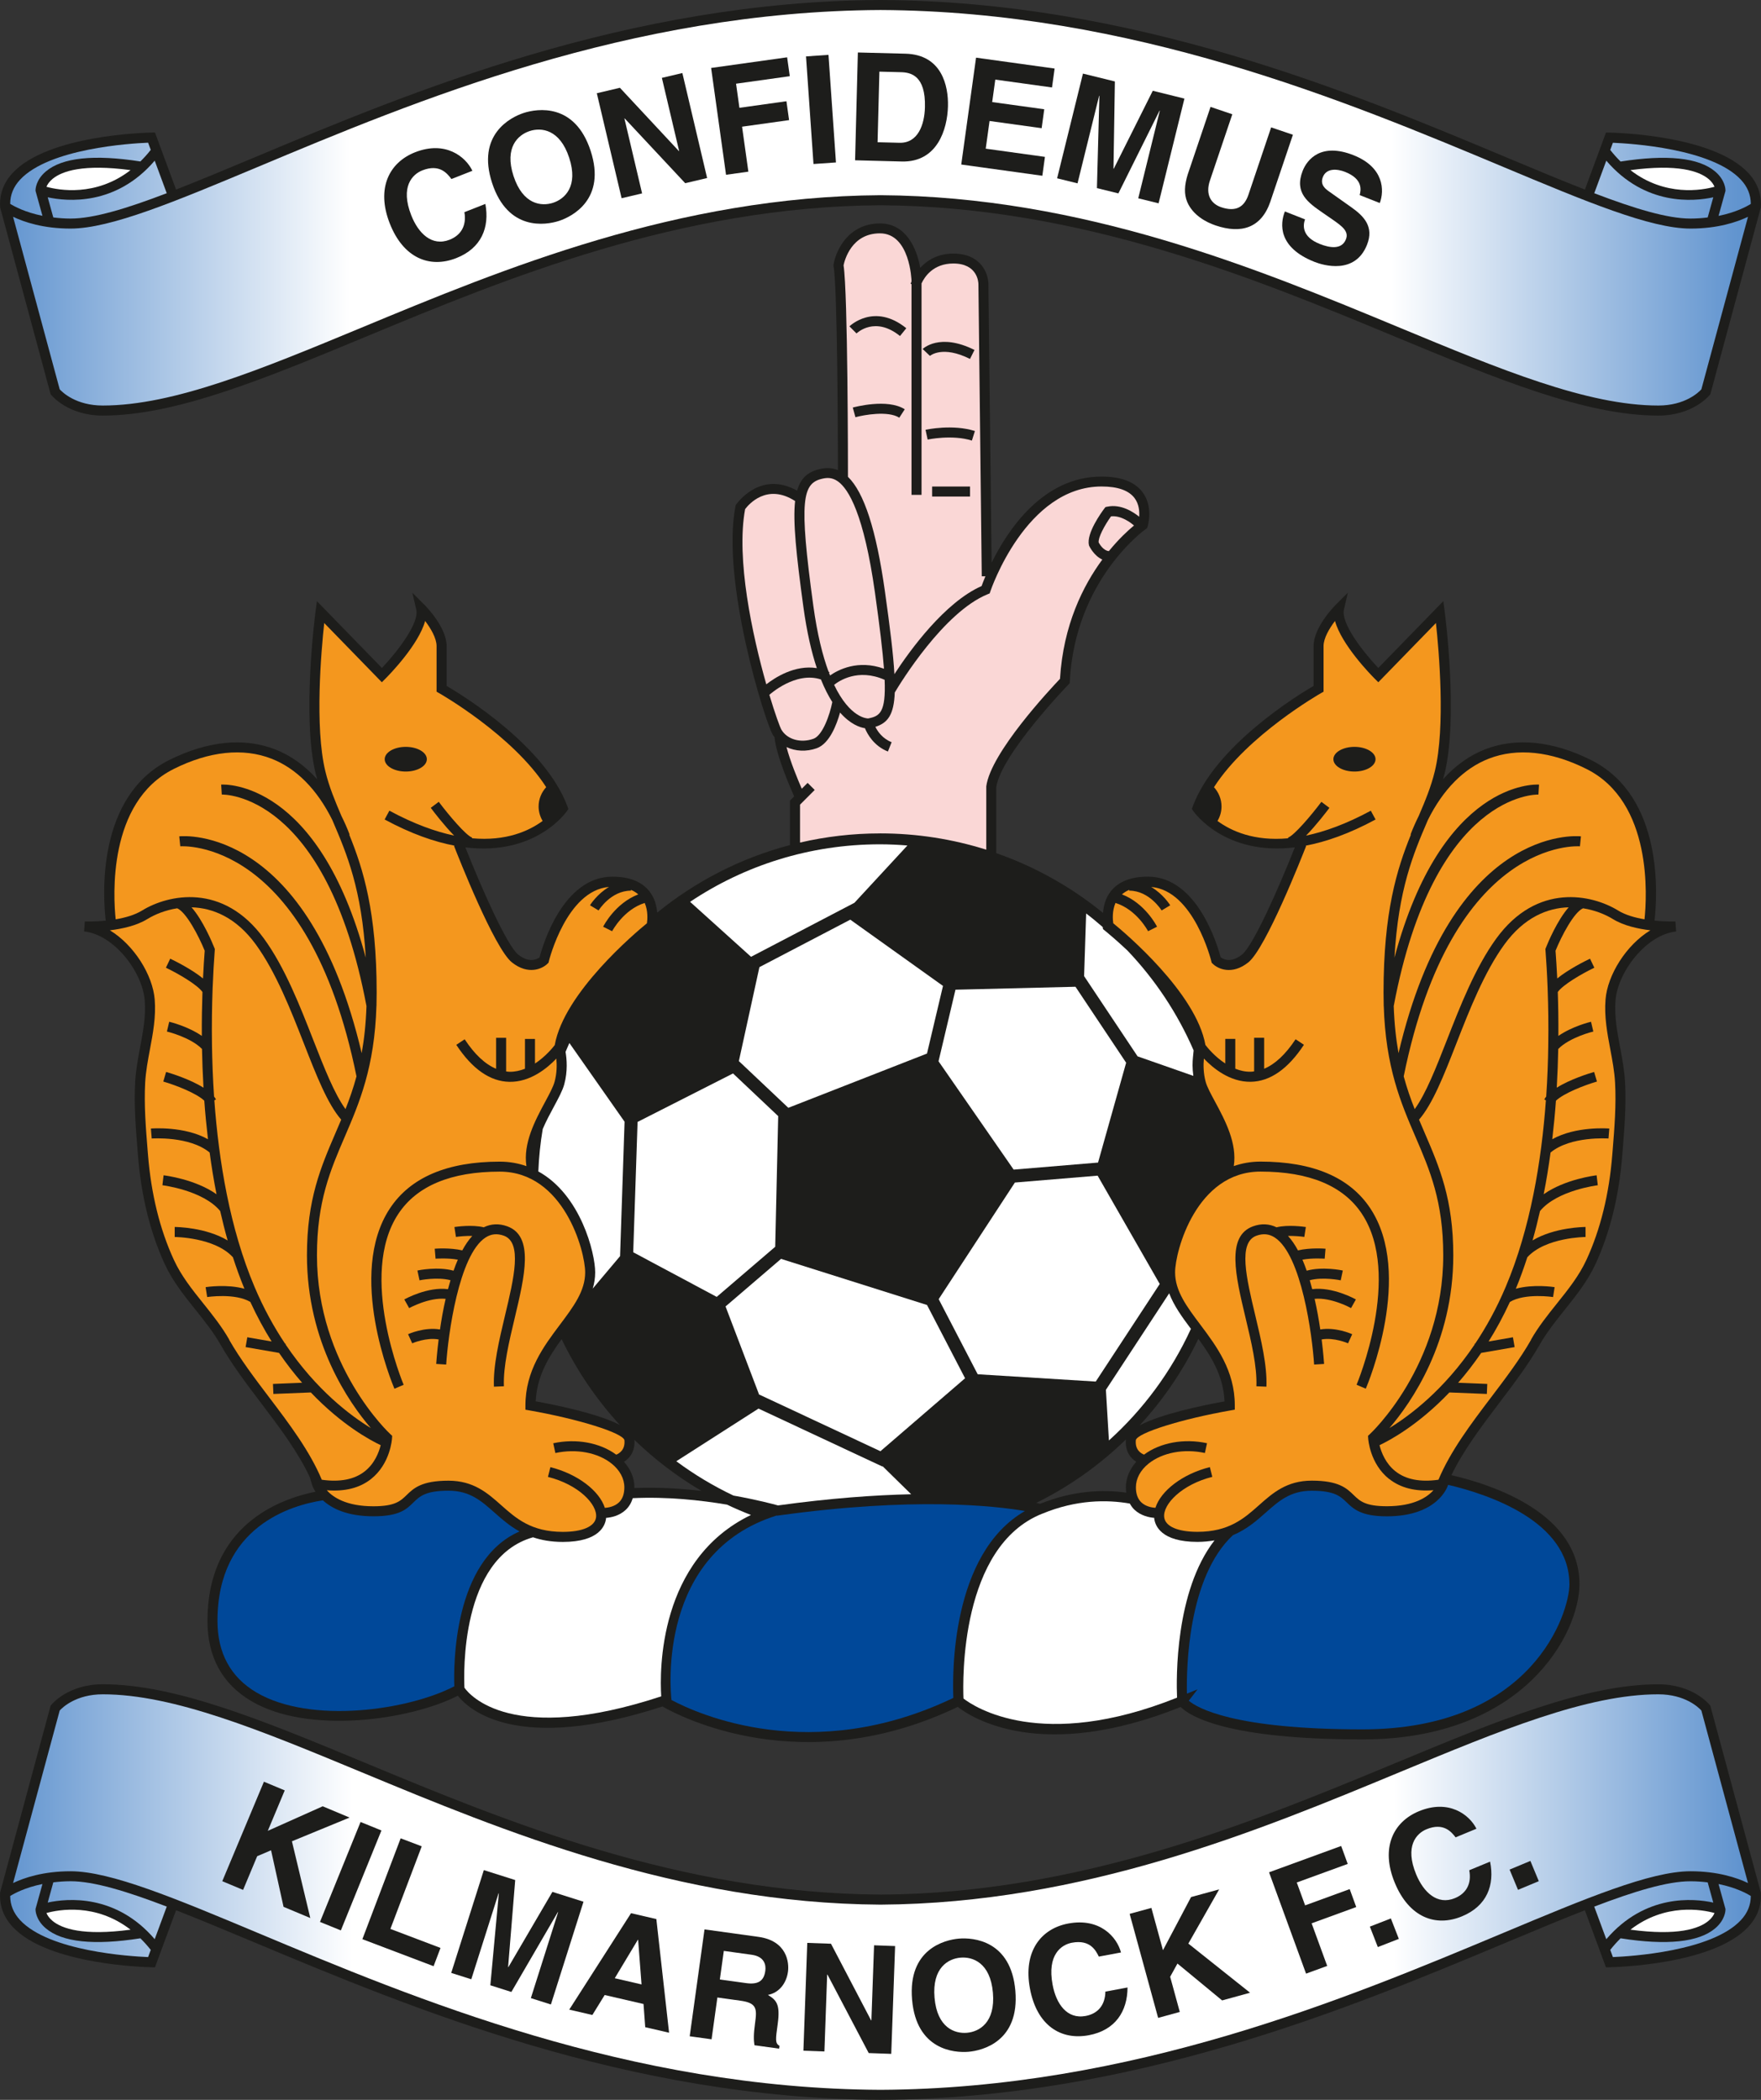 <?xml version="1.0" encoding="UTF-8"?><svg id="Layer_2" xmlns="http://www.w3.org/2000/svg" xmlns:xlink="http://www.w3.org/1999/xlink" viewBox="0 0 506.42 603.81"><rect x="0" y="0" width="506.42" height="603.81" fill="#333333" stroke="none"/><defs><style>.cls-1{fill:url(#linear-gradient);}.cls-2{fill:#fad7d6;}.cls-3{fill:#004899;}.cls-4{fill:#f4971e;}.cls-5{fill:#fff;}.cls-6{fill:#1d1d1b;}.cls-7{fill:url(#linear-gradient-8);}.cls-8{fill:url(#linear-gradient-9);}.cls-9{fill:url(#linear-gradient-3);}.cls-10{fill:url(#linear-gradient-4);}.cls-11{fill:url(#linear-gradient-2);}.cls-12{fill:url(#linear-gradient-6);}.cls-13{fill:url(#linear-gradient-7);}.cls-14{fill:url(#linear-gradient-5);}.cls-15{fill:url(#linear-gradient-10);}</style><linearGradient id="linear-gradient" x1="-3708.65" y1="-3484.6" x2="-3535.42" y2="-3484.6" gradientTransform="translate(10681.7 -9975.91) scale(2.88 -2.88)" gradientUnits="userSpaceOnUse"><stop offset="0" stop-color="#6194cf"/><stop offset=".2" stop-color="#fff"/><stop offset=".8" stop-color="#fff"/><stop offset="1" stop-color="#6194cf"/></linearGradient><linearGradient id="linear-gradient-2" y1="-3484.35" y2="-3484.35" gradientTransform="translate(10682.42 10579) scale(2.88)" xlink:href="#linear-gradient"/><linearGradient id="linear-gradient-3" y1="-3481.51" x2="-3535.42" y2="-3481.51" gradientTransform="translate(10682.42 10579) scale(2.88)" xlink:href="#linear-gradient"/><linearGradient id="linear-gradient-4" y1="-3481.51" x2="-3535.42" y2="-3481.51" gradientTransform="translate(10682.42 10579) scale(2.88)" xlink:href="#linear-gradient"/><linearGradient id="linear-gradient-5" y1="-3482.54" x2="-3535.42" y2="-3482.54" gradientTransform="translate(10682.42 10579) scale(2.88)" xlink:href="#linear-gradient"/><linearGradient id="linear-gradient-6" y1="-3482.54" x2="-3535.42" y2="-3482.54" gradientTransform="translate(10682.42 10579) scale(2.88)" xlink:href="#linear-gradient"/><linearGradient id="linear-gradient-7" y1="-3481.76" x2="-3535.42" y2="-3481.76" xlink:href="#linear-gradient"/><linearGradient id="linear-gradient-8" y1="-3481.76" x2="-3535.42" y2="-3481.76" xlink:href="#linear-gradient"/><linearGradient id="linear-gradient-9" y1="-3482.79" x2="-3535.42" y2="-3482.79" xlink:href="#linear-gradient"/><linearGradient id="linear-gradient-10" y1="-3482.79" x2="-3535.42" y2="-3482.79" xlink:href="#linear-gradient"/></defs><g id="HQFL"><g><path class="cls-6" d="M482.02,267.83l-.21-2.87s-2.67,.1-6.01-.23c.79-6.8,2.79-35.67-18.25-46.18-11-5.5-21.54-6.56-30.49-3.07-4.51,1.76-8.57,4.68-12.1,8.62,.15-.55,.33-1.08,.47-1.65,3.94-16.27,.19-45.42,.02-46.65l-.38-2.95-18.71,19.22c-4.65-4.9-10.76-12.95-9.88-16.75l1.13-4.89-3.55,3.55c-.26,.26-6.31,6.37-6.31,11.81v11.44c-4.49,2.62-28.3,17.19-34.75,34.68l-.25,.68,.4,.61c.11,.17,8.89,12.94,29.21,10.46-4.55,11.5-11.93,28.22-15.17,30.81-3.18,2.55-5.42,1.36-6.16,.81-.89-3.4-6.72-23.2-20.91-23.2-4.86,0-8.44,1.4-10.65,4.17-1.58,1.99-2.13,4.31-2.27,6.26-9.06-7.4-19.43-13.25-30.71-17.19v-18.88c1.26-9.37,20.56-29.39,20.75-29.59l.37-.39,.03-.54c1.55-29.34,21.62-43.63,21.82-43.77l.41-.28,.15-.47c.07-.23,1.68-5.62-1.42-9.82-2.23-3.02-6.21-4.54-11.82-4.54-16.82,0-26.96,15.29-31.62,24.78l-.92-80.1c0-3.03-2.11-8.8-10.09-8.8-4.44,0-7.52,1.91-9.52,4.1-1-5.73-4.16-12.77-11.58-12.77-9.04,0-12.68,7.73-13.34,11.81l-.04,.24,.04,.24c1.11,6.09,1.24,48.86,1.26,58.64-1.51-.62-3.14-.74-4.95-.36-3.59,.77-5.74,2.53-6.79,6.28-10.66-6-17.44,3.84-17.51,3.95l-.16,.24-.06,.28c-4.18,21.52,8.54,62.08,10.76,65.77,.14,.23,.32,.42,.47,.63,.45,5.19,4.65,14.8,5.65,17.03l-.78,.78-.42,.42v12.8c-14.18,3.72-27.15,10.44-38.19,19.43-.16-1.93-.7-4.21-2.27-6.17-2.2-2.77-5.78-4.17-10.65-4.17-14.19,0-20.02,19.8-20.91,23.2-.74,.55-2.98,1.74-6.16-.81-3.24-2.59-10.62-19.3-15.17-30.81,20.33,2.49,29.1-10.28,29.21-10.46l.4-.61-.25-.68c-6.45-17.5-30.26-32.06-34.75-34.68v-11.44c0-5.44-6.05-11.56-6.31-11.81l-3.55-3.55,1.13,4.89c.87,3.79-5.23,11.84-9.88,16.75l-16.63-17.09-2.07-2.13-.39,2.95c-.16,1.23-3.92,30.38,.03,46.65,.14,.57,.31,1.1,.46,1.65-3.53-3.93-7.58-6.86-12.1-8.62-8.95-3.49-19.49-2.43-30.49,3.07-21.03,10.51-19.03,39.38-18.24,46.18-3.33,.33-5.96,.23-6.01,.23l-.21,2.87c8.6,.89,16.78,11.63,17.43,19.8,.37,4.55-.46,8.93-1.33,13.57-.6,3.21-1.23,6.53-1.41,9.9-.37,6.6,.17,13.34,.7,19.86l.11,1.34c.93,11.64,3.52,22.12,7.69,31.17,2.27,4.94,5.63,9.12,8.87,13.17,2.53,3.17,5.15,6.44,7.17,9.99,3.26,5.73,7.56,11.41,11.73,16.9,5.24,6.91,10.62,14.04,14.01,21.36h-.04s.71,2.26,.71,2.26c.03,.1,.28,.82,.9,1.79-10.4,2.08-31.06,9.68-31.06,37.14,0,10.37,4.25,18.13,12.62,23.07,16.29,9.61,45.38,5.55,59.38-1.55,3.22,4.08,17.11,16.68,58.85,3.09,4.92,2.83,40.4,21.47,84.92,.12,4.05,3.17,24.05,16.05,64.1,.03,2.72,2.69,13.35,9.32,52.28,9.32,46.68,0,62.4-30.66,62.4-44.64,0-20.28-24.61-28.51-36.82-31.34,3.41-7.08,8.59-13.96,13.66-20.64,4.16-5.49,8.47-11.17,11.73-16.9,2.02-3.54,4.63-6.82,7.17-9.99,3.24-4.05,6.59-8.24,8.87-13.17,4.17-9.05,6.76-19.53,7.69-31.17l.11-1.34c.53-6.52,1.07-13.26,.7-19.86-.19-3.36-.81-6.68-1.41-9.9-.87-4.64-1.69-9.02-1.33-13.57,.66-8.17,8.83-18.91,17.44-19.8ZM154.05,402.96c.35-7.27,3.73-12.77,7.46-17.89,4.35,9.05,10.02,17.35,16.73,24.67-6.13-3.17-17.54-5.58-24.2-6.79Zm28.37,24.93c0-.07,.02-.12,.02-.18,0-2.67-1.07-5.2-2.98-7.37,1.65-1.06,3.23-3.04,2.98-6.31,5.81,5.62,12.28,10.56,19.29,14.68-5.93-.69-12.55-1.1-19.31-.82Zm141.47,1.32c-6.69-.94-15.21-.64-24.78,3.21-.26-.06-.65-.15-1.11-.26,9.54-4.72,18.23-10.9,25.78-18.24-.3,3.34,1.31,5.36,2.97,6.42-1.91,2.16-2.98,4.7-2.98,7.37,0,.53,.06,1.02,.12,1.5Zm3.84-19.34c6.79-7.37,12.51-15.75,16.89-24.89,3.77,5.15,7.19,10.67,7.53,17.99-6.73,1.22-18.35,3.67-24.42,6.9Z"/><path class="cls-2" d="M257.21,193.84c-.31-5.63-1.25-13.29-2.74-23.87-2.48-17.57-5.96-28.35-10.62-32.86,0-2.7-.02-52.86-1.26-60.82,.28-1.37,2.23-9.19,10.46-9.19,8.67,0,9.08,13.54,9.08,13.68v.14c-.09,.24-.2,.49-.26,.7l.26,.08v60.6h2.88v-60.8c.84-1.83,3.31-5.73,9.14-5.73,6.94,0,7.21,5.33,7.22,5.94h0s.96,84,.96,84h1.05c-.52,1.24-.88,2.21-1.09,2.8-10.6,4.7-20.52,18.35-25.07,25.32Z"/><path class="cls-2" d="M236.62,137.62c1.21-.26,2.67-.37,4.31,.78,3.12,2.18,7.51,9.5,10.68,31.97,1.37,9.75,2.22,16.79,2.6,21.92-7.5-2.7-13.2,.33-15.51,1.94-.09-.24-.18-.48-.28-.72l.12-.25c-.09-.04-.17-.06-.26-.1-1.7-4.59-3.26-10.74-4.39-18.99-4.19-30.59-3.18-35.28,2.72-36.55Z"/><path class="cls-2" d="M214.28,146.4c.97-1.3,6.26-7.55,14.37-2.33-.66,5.94,.33,15.41,2.39,30.49,1,7.27,2.34,13,3.86,17.56-6.39-1.03-12.21,2.84-14.53,4.66-3.98-14-8.75-36.03-6.09-50.38Z"/><path class="cls-2" d="M233.91,212.44c-3.64,1.3-7.5,.21-9.18-2.59-.43-.72-1.83-4.54-3.5-10.11l.04,.04h0c.08-.07,7.52-6.82,14.81-4.4,1.05,2.62,2.16,4.75,3.27,6.5-.72,3.67-2.79,9.62-5.43,10.56Z"/><path class="cls-2" d="M249.65,206.59c-.23,0-5.18-.05-9.78-9.66,1.35-1.09,6.82-4.85,14.53-1.45,.38,9.43-1.41,10.47-4.75,11.11Z"/><path class="cls-2" d="M318.88,158.47c-1.53-.12-2.62-1.91-2.93-2.48-.19-1.37,1.61-4.8,3.55-7.51,2.96-.33,5.8,1.92,6.61,2.63-1.66,1.37-4.31,3.79-7.22,7.35Z"/><path class="cls-2" d="M253.04,239.65c-7.91,0-15.59,.92-22.97,2.63v-10.9l4.22-4.23-2.04-2.03-1.68,1.68c-1.1-2.52-3.31-7.82-4.39-11.98,2.54,1.21,5.69,1.41,8.7,.33,3.68-1.32,5.75-6.84,6.7-10.26,2.95,3.36,5.67,4.28,7.16,4.51,.69,1.69,2.54,5.08,6.6,6.7l1.07-2.68c-2.61-1.04-4.01-3.06-4.68-4.42,3.58-1.12,5.34-3.49,5.58-9.87,1.63-2.75,14.06-23.08,26.69-28.25l.61-.25,.21-.63c.1-.3,10.21-30.11,31.98-30.11,4.64,0,7.83,1.13,9.49,3.36,1.28,1.73,1.42,3.83,1.31,5.34-1.55-1.27-5.17-3.74-9.17-2.89l-.53,.11-.33,.43c-.87,1.16-5.17,7.11-4.42,10.47l.03,.15,.06,.14c.07,.14,1.34,2.81,3.76,3.9-5.51,7.48-11.23,18.8-12.17,34.3-2.75,2.89-19.95,21.23-21.2,30.91v.09s0,.09,0,.09v18.04c-9.65-3.04-19.91-4.69-30.57-4.69Z"/><path class="cls-6" d="M246.31,95.88h0c.22-.2,5.33-5.05,12.51,.74l1.81-2.24c-9.23-7.46-16.28-.61-16.35-.54l2.03,2.04Z"/><path class="cls-6" d="M246,119.97h0c2.42-.66,9.39-1.93,12.62,.14l1.56-2.42c-4.97-3.2-14.54-.61-14.94-.5l.76,2.78Z"/><path class="cls-6" d="M267.43,102.33l-.02,.02c.15-.13,3.69-3.07,11.54,.86l1.29-2.58c-10.08-5.04-14.86-.32-14.9-.27l2.09,1.98Z"/><path class="cls-6" d="M266.76,126.4h0c.07-.02,7.08-1.5,12.73,.29l.87-2.75c-6.38-2.02-13.88-.42-14.2-.36l.61,2.82Z"/><rect class="cls-6" x="268.06" y="139.9" width="10.9" height="2.88"/><polygon class="cls-5" points="291.5 336.32 315.77 334.3 323.85 305.59 309.28 283.74 274.77 284.59 269.9 305.17 291.5 336.32"/><polygon class="cls-5" points="218.39 278.1 212.48 305.12 226.7 318.55 266.58 302.95 271.18 283.5 244.52 264.45 218.39 278.1"/><polygon class="cls-5" points="222.93 358.51 223.79 320.94 210.8 308.67 183.35 322.61 182.1 360.09 206.11 372.92 222.93 358.51"/><polygon class="cls-5" points="218.37 401.02 253.19 417.3 277.53 396.32 266.59 375.25 224.61 361.99 208.65 375.67 218.33 401.1 218.37 401.02"/><path class="cls-5" d="M215.98,275.13l29.73-15.53,15.24-16.48c-2.61-.21-5.24-.34-7.91-.34-20.2,0-38.97,6.09-54.59,16.54l17.53,15.81Z"/><polygon class="cls-5" points="315.65 338.06 291.86 340.04 269.94 373.57 281.16 395.17 315.11 397.27 333.51 369.21 315.65 338.06"/><path class="cls-5" d="M223.71,432.89c15.12-2.09,27.85-2.99,38.32-3.22l-8.23-8.07-.05,.1-35.62-16.66-23.64,15.14c5.12,3.8,10.62,7.11,16.43,9.87,6.82,1.21,11.64,2.51,12.79,2.83Z"/><path class="cls-5" d="M336.23,371.89l-18.2,27.76,.87,14.55c9.89-8.92,17.96-19.83,23.58-32.09-2.53-3.37-4.9-6.65-6.25-10.22Z"/><path class="cls-5" d="M178.32,361.19l1.29-38.64-15.87-22.63c-.39,.84-.73,1.7-1.1,2.55,.35,2.03,.66,5.53-.37,9.32-.49,1.8-1.65,3.95-2.99,6.44-1.07,1.99-2.24,4.16-3.2,6.41-.68,3.99-1.1,8.06-1.27,12.21,12.17,6.68,16.35,23.46,16.35,29.03,0,1.63-.26,3.17-.7,4.65l7.87-9.34Z"/><path class="cls-5" d="M343.18,309.38c-.15-1.08-.23-2.11-.23-3.03,0-.86,.05-1.63,.11-2.28,0,0,.09-.89,.2-2.02-4.64-10.71-11.12-20.42-19.06-28.75-3-2.82-5.35-4.78-6.05-5.36l-.95-.77-.09-.6c-1.55-1.34-3.12-2.66-4.76-3.9l-.59,18.01,15.38,23.07,16.04,5.62Z"/><path class="cls-3" d="M130.66,484.89c-13.26,6.9-41.33,10.96-56.91,1.78-7.44-4.39-11.21-11.32-11.21-20.59,0-27.22,21.37-33.3,30.31-34.66,2.49,2.27,6.9,4.59,14.54,4.59s9.61-2.14,11.56-4.04c1.77-1.71,3.43-3.32,10.03-3.32,6.13,0,9.43,2.93,13.25,6.32,2.09,1.86,4.34,3.83,7.18,5.4-19.12,8.31-18.97,38.74-18.76,44.52Z"/><path class="cls-3" d="M451.33,455.52c0,8.29-10.59,41.76-59.52,41.76-37.13,0-47.53-6.19-49.95-8.24l2.54-3.28-3.07,1.25c-.16-7.44,.29-33.51,13.23-45.57,3.95-1.66,6.79-4.14,9.4-6.46,3.82-3.39,7.12-6.32,13.25-6.32,6.6,0,8.26,1.62,10.03,3.32,1.96,1.89,4.17,4.04,11.56,4.04,14.63,0,17.46-8.5,17.57-8.86l.06-.2c11.42,2.68,34.89,10.4,34.89,28.57Z"/><path class="cls-3" d="M193.1,488.83c-.33-2.87-4.02-42.33,30.25-53.04l.13,.04,.31-.04c38.9-5.4,62.2-2.8,70.96-1.29-21.36,12.3-20.87,47.26-20.59,53.73-40.73,19.53-73.56,4.61-81.07,.6Z"/><path class="cls-5" d="M190.14,487.79c-42.99,14.16-55.12-.41-56.58-2.49-.18-3.73-1.25-37.3,19.72-43.25,2.41,.81,5.19,1.33,8.58,1.33,10.46,0,12.17-4.69,12.42-6.71,0-.07,0-.13,0-.2,1.43-.11,3.82-.57,5.67-2.32,.96-.9,1.61-2.04,2.02-3.35,9.9-.47,19.6,.59,27.11,1.86,2.25,1.08,4.55,2.06,6.88,2.97-26.61,12.83-26.27,44.8-25.81,52.16Z"/><path class="cls-5" d="M338.49,488.16c-39.05,15.62-58.41,2.59-61.42,.25-.22-5.3-.98-43.76,22.65-53.15h.02c9.82-4.06,18.58-4.06,25.17-2.91,.37,.66,.8,1.28,1.35,1.79,1.86,1.74,4.25,2.21,5.67,2.32,0,.07,0,.14,0,.2,.25,2.02,1.95,6.71,12.42,6.71,1.81,0,3.4-.18,4.91-.43-11.36,14.63-11,39.7-10.77,45.22Z"/><path class="cls-4" d="M159.54,300.48c2.66-15,23.16-32.26,26.5-34.99,.15-.99,.37-3.52-.64-5.85-6.1,1.92-9.33,8.07-9.37,8.13h0s-2.58-1.29-2.58-1.29c.15-.3,3.46-6.74,10.1-9.3-.6-.52-1.29-.97-2.11-1.3v.23c-5.78,0-9.27,5.63-9.3,5.69h0s-2.47-1.49-2.47-1.49c.12-.19,2.03-3.24,5.47-5.27-12.23,1-17.25,21.16-17.3,21.37l-.09,.4-.29,.29c-1.5,1.5-5.58,3.36-10.26-.38-5.06-4.05-15.47-30.48-16.63-33.48l.17-.07c-5.83-1.1-12.51-3.41-20.13-7.53l1.37-2.53c7.07,3.82,13.25,6.03,18.62,7.16-2.89-2.94-5.9-6.88-6.72-7.98l2.3-1.73c2.94,3.92,7.87,9.72,9.61,10.29l-.07,.19c9.88,.9,16.43-2.12,20.33-4.98-.72-1.22-1.16-2.63-1.16-4.15,0-2.15,.84-4.09,2.18-5.56-9.64-14.99-30.55-26.9-30.79-27.04l-.73-.41v-13.11c0-2.31-1.7-5.13-3.29-7.23-1.88,6.86-10.29,15.46-11.42,16.59l-1.03,1.03-1.02-1.05-15.55-15.98c-.86,7.94-2.78,29.83,.32,42.61,1.1,4.54,2.8,8.57,4.6,12.8,.85,1.72,1.66,3.49,2.38,5.4l-.1,.04c4.02,9.89,7.88,22.26,7.88,45.4,0,1.25-.02,2.47-.05,3.65,0,.04,.02,.08,.02,.12h-.03c-.54,17.78-4.91,27.92-9.13,37.74-4.1,9.53-7.98,18.54-7.98,34.05,0,31.82,20.91,51.25,21.12,51.44l.51,.47-.04,.69c-.02,.3-.49,7.36-6.06,11.75-3.26,2.57-7.53,3.63-12.7,3.21,1.77,2,5.59,4.61,13.4,4.61,6.23,0,7.77-1.5,9.56-3.23,2-1.94,4.27-4.13,12.03-4.13,7.23,0,11.27,3.58,15.17,7.05,4.24,3.77,8.63,7.67,17.71,7.67,5.66,0,9.23-1.56,9.56-4.18,.46-3.75-5.11-9.45-13.83-11.63l.7-2.8c7.87,1.97,14.12,6.83,15.66,11.71,.98-.07,2.77-.36,4.05-1.57,1.04-.98,1.56-2.44,1.56-4.33,0-2.5-1.29-4.92-3.62-6.8-3.98-3.21-10.19-4.38-16.22-3.07l-.61-2.81c6.61-1.44,13.46-.17,18.11,3.28,.88-.35,2.63-1.4,2.36-4.18-.47-2.08-13.21-6.07-27.28-8.54l-1.19-.21v-1.21c0-10.03,5.27-17.04,9.92-23.23,3.89-5.19,7.26-9.66,7.26-15.04,0-6.13-6.14-28.98-24.57-28.98-14.02,0-23.84,4.09-29.17,12.16-11.65,17.62,1.41,48.83,1.54,49.14l-2.65,1.13c-.57-1.34-13.8-32.93-1.3-51.85,5.9-8.93,16.52-13.45,31.58-13.45,2.82,0,5.36,.48,7.68,1.29-1-6.54,2.48-13.09,5.36-18.44,1.25-2.33,2.34-4.35,2.74-5.83,.68-2.49,.67-4.88,.5-6.65-2.6,2.74-7.47,6.78-13.48,6.68-5.55-.09-10.7-3.67-15.29-10.64l2.41-1.59c2.87,4.36,5.9,7.17,9.04,8.48v-8.91h2.88v9.67c.33,.04,.66,.1,1,.1,1.56,.02,3.05-.33,4.42-.87v-8.57h2.88v7.07c3.04-2,5.16-4.62,5.7-5.33Z"/><path class="cls-4" d="M399.51,425.31c-5.57-4.39-6.04-11.45-6.06-11.75l-.04-.69,.51-.47c.21-.19,21.12-19.62,21.12-51.44,0-15.51-3.87-24.52-7.98-34.05-4.22-9.82-8.59-19.96-9.13-37.74h-.03s.02-.08,.02-.12c-.03-1.18-.05-2.4-.05-3.65,0-23.15,3.85-35.51,7.87-45.4l-.1-.04c.72-1.9,1.53-3.68,2.38-5.4,1.81-4.23,3.5-8.26,4.6-12.8,3.1-12.78,1.18-34.67,.32-42.61l-16.57,17.03-1.04-1.03c-1.13-1.13-9.53-9.73-11.42-16.59-1.59,2.1-3.29,4.92-3.29,7.23v13.11l-.73,.41c-.24,.14-21.15,12.05-30.78,27.05,1.33,1.47,2.17,3.41,2.17,5.55,0,1.52-.44,2.93-1.16,4.16,3.91,2.86,10.45,5.88,20.34,4.98l-.07-.19c1.74-.58,6.67-6.37,9.61-10.29l2.31,1.73c-.83,1.1-3.83,5.03-6.72,7.98,5.37-1.13,11.55-3.34,18.62-7.16l1.37,2.53c-7.62,4.12-14.3,6.43-20.13,7.53l.17,.07c-1.17,3-11.57,29.43-16.63,33.48-4.68,3.74-8.76,1.89-10.26,.38l-.29-.29-.09-.4c-.05-.21-5.07-20.37-17.3-21.37,3.44,2.03,5.36,5.08,5.48,5.27l-2.47,1.48h0c-.04-.05-3.52-5.69-9.31-5.69v-.23c-.81,.33-1.5,.78-2.1,1.3,6.64,2.56,9.94,9,10.09,9.3l-2.58,1.29h0s0,0,0,0h0c-.04-.09-3.27-6.22-9.37-8.13-1,2.33-.79,4.86-.64,5.85,3.34,2.73,23.84,19.99,26.5,34.99,.55,.72,2.66,3.34,5.71,5.33v-7.07h2.88v8.57c1.37,.55,2.86,.9,4.42,.87,.33,0,.67-.06,1-.1v-9.67h2.88v8.91c3.14-1.31,6.17-4.13,9.04-8.48l2.4,1.59c-4.59,6.97-9.73,10.55-15.29,10.64-6.02,.1-10.88-3.94-13.48-6.68-.17,1.77-.17,4.16,.5,6.65,.4,1.49,1.49,3.5,2.75,5.83,2.88,5.34,6.35,11.9,5.35,18.44,2.32-.8,4.86-1.29,7.68-1.29,15.06,0,25.68,4.52,31.58,13.45,12.5,18.92-.72,50.52-1.3,51.85l-2.65-1.13c.13-.31,13.2-31.51,1.54-49.14-5.33-8.07-15.15-12.16-29.17-12.16-18.42,0-24.56,22.85-24.56,28.98,0,5.38,3.36,9.85,7.26,15.04,4.64,6.19,9.91,13.2,9.91,23.23v1.21l-1.19,.21c-14.07,2.47-26.81,6.46-27.27,8.54-.28,2.79,1.47,3.83,2.36,4.18,4.64-3.45,11.49-4.72,18.11-3.28l-.61,2.81c-6.03-1.31-12.24-.13-16.22,3.07-2.34,1.89-3.62,4.3-3.62,6.8,0,1.89,.53,3.35,1.56,4.33,1.28,1.21,3.07,1.5,4.05,1.57,1.54-4.88,7.79-9.75,15.66-11.71l.7,2.8c-8.72,2.18-14.29,7.88-13.83,11.63,.32,2.62,3.89,4.18,9.56,4.18,9.08,0,13.47-3.9,17.71-7.67,3.91-3.47,7.94-7.05,15.17-7.05,7.76,0,10.03,2.19,12.03,4.13,1.79,1.73,3.33,3.23,9.56,3.23,7.81,0,11.62-2.61,13.4-4.61-5.17,.42-9.44-.65-12.7-3.21Z"/><path class="cls-4" d="M456.26,221.13c-10.25-5.13-19.99-6.15-28.16-2.96-7.17,2.8-13.13,8.87-17.48,17.63-.06,.15-.12,.3-.19,.45-3.93,9.17-8.3,19.42-9.42,39.12,13.62-50.8,40.35-49.84,41.58-49.76l-.18,2.87c-.39-.02-29.98-.76-41.61,60.81,.17,5.1,.67,9.55,1.38,13.54,15.39-65.3,50.91-62.5,52.46-62.34l-.29,2.87c-.43-.04-36.69-2.61-50.68,66.15,.93,3.42,2.01,6.5,3.16,9.42,3.22-4.43,6.16-11.93,9.24-19.81,3.84-9.82,8.2-20.96,14.22-29.24,11.75-16.15,27.55-12.67,35.04-8.06,2.13,1.31,4.92,2.08,7.59,2.53,.67-6.36,2.38-33.7-16.67-43.22h0Z"/><path class="cls-4" d="M424.05,386.61l-.03-.19,.19-.03c3.15-4.71,6.17-10.14,8.81-16.39,7.08-16.75,10.28-36.13,11.54-53.61l-.46-.23c.14-.29,.33-.57,.55-.85,.35-5.13,.53-10.06,.59-14.73l-.03-.03s.02-.02,.03-.04c.09-5.85,0-11.23-.17-15.94l-.04-.02s.03-.05,.04-.07c-.16-4.39-.4-8.24-.63-11.25l-.03-.33,.12-.31c.63-1.58,3.29-7.95,6.58-11.69-6.03,.17-12.77,2.83-18.48,10.67-5.8,7.98-10.09,18.93-13.86,28.59-3.62,9.26-6.78,17.27-10.69,21.8,.54,1.29,1.09,2.56,1.63,3.82,4.23,9.81,8.22,19.08,8.22,35.19,0,25.04-12.08,42.35-18.37,49.67,5.82-3.55,15.67-10.91,24.51-24.03h0Z"/><path class="cls-4" d="M440.28,385.21c2.13-3.74,4.83-7.11,7.43-10.36,3.28-4.09,6.37-7.96,8.51-12.58,4.03-8.74,6.53-18.9,7.43-30.19l.11-1.34c.52-6.42,1.05-13.06,.69-19.46-.17-3.18-.78-6.41-1.37-9.53-.87-4.62-1.77-9.41-1.37-14.34,.56-7.04,5.92-15.67,12.89-19.9-3.54-.42-7.66-1.32-10.77-3.23-2.19-1.35-5.19-2.57-8.59-3.1-2.61,1.14-6.15,7.88-7.91,12.2,.17,2.27,.34,4.95,.49,7.98,3.26-2.67,8.17-5.09,9.43-5.69l1.24,2.6c-3.7,1.76-9.09,4.95-10.51,6.98,.13,3.82,.2,8.07,.17,12.63,3.97-2.76,9.11-4.01,9.39-4.07l.66,2.81c-.08,.01-6.77,1.63-10.09,5.01-.07,3.57-.21,7.3-.43,11.14,3.85-2.43,9.32-4.12,10.75-4.53l.81,2.76c-3.67,1.07-9.53,3.36-11.79,5.51-.26,3.62-.62,7.33-1.06,11.08,6.77-3.79,15.96-3.12,16.4-3.08l-.23,2.87c-.12,0-10.84-.77-16.66,4.03-.54,3.98-1.18,7.99-1.98,12,6.15-4.34,14.79-5.4,15.23-5.45l.33,2.86c-.12,.02-11.67,1.43-16.61,7.41-.65,2.84-1.35,5.67-2.15,8.46,6.36-3.8,14.81-3.87,15.24-3.87v2.88c-.11,0-11.44,.08-16.7,5.78l-.02-.02c-1.01,3.1-2.1,6.15-3.33,9.12,5.02-1.39,10.85-.51,11.16-.46l-.45,2.85c-.09-.02-8.03-1.21-12.41,1.4-1.92,4.16-3.98,7.95-6.13,11.38l7-1.22,.49,2.83-9.62,1.67c-2.18,3.19-4.41,6.04-6.63,8.58l8.38,.34-.12,2.88-10.78-.43c-8.92,9.36-17.12,13.76-20.09,15.16,.53,2.1,1.77,5.31,4.62,7.54,2.99,2.35,7.14,3.13,12.33,2.4,3.45-8.25,9.37-16.09,15.12-23.67,4.11-5.42,8.36-11.02,11.52-16.58h0Z"/><path class="cls-4" d="M49.93,221.13c10.25-5.13,19.99-6.15,28.16-2.96,7.18,2.8,13.13,8.87,17.48,17.63,.07,.15,.12,.3,.19,.45,3.92,9.17,8.29,19.42,9.42,39.12-13.62-50.8-40.35-49.84-41.58-49.76l.18,2.87c.39-.02,29.98-.76,41.61,60.81-.17,5.1-.66,9.55-1.38,13.54-15.39-65.3-50.91-62.5-52.46-62.34l.29,2.87c.43-.04,36.69-2.61,50.68,66.15-.93,3.42-2.01,6.5-3.16,9.42-3.22-4.43-6.15-11.93-9.24-19.81-3.84-9.82-8.19-20.96-14.22-29.24-11.75-16.15-27.55-12.67-35.04-8.06-2.13,1.31-4.92,2.08-7.59,2.53-.68-6.36-2.38-33.7,16.67-43.22Z"/><path class="cls-4" d="M82.15,386.61l.03-.19-.19-.03c-3.15-4.71-6.17-10.14-8.81-16.39-7.08-16.75-10.27-36.13-11.54-53.61l.47-.23c-.14-.29-.33-.57-.55-.85-.35-5.13-.52-10.06-.6-14.73l.03-.03s-.02-.02-.03-.04c-.09-5.85,0-11.23,.17-15.94l.04-.02s-.03-.05-.04-.07c.17-4.39,.4-8.24,.63-11.25l.02-.33-.12-.31c-.63-1.58-3.29-7.95-6.58-11.69,6.03,.17,12.77,2.83,18.48,10.67,5.81,7.98,10.09,18.93,13.87,28.59,3.62,9.26,6.77,17.27,10.69,21.8-.54,1.29-1.08,2.56-1.63,3.82-4.22,9.81-8.22,19.08-8.22,35.19,0,25.04,12.08,42.35,18.37,49.67-5.82-3.55-15.67-10.91-24.51-24.03Z"/><path class="cls-4" d="M65.92,385.21c-2.13-3.74-4.82-7.11-7.42-10.36-3.28-4.09-6.37-7.96-8.5-12.58-4.03-8.74-6.53-18.9-7.44-30.19l-.11-1.34c-.52-6.42-1.05-13.06-.7-19.46,.18-3.18,.78-6.41,1.37-9.53,.87-4.62,1.77-9.41,1.37-14.34-.57-7.04-5.92-15.67-12.89-19.9,3.53-.42,7.66-1.32,10.77-3.23,2.19-1.35,5.19-2.57,8.59-3.1,2.61,1.14,6.15,7.88,7.91,12.2-.17,2.27-.34,4.95-.49,7.98-3.27-2.67-8.17-5.09-9.43-5.69l-1.24,2.6c3.7,1.76,9.09,4.95,10.51,6.98-.13,3.82-.21,8.07-.18,12.63-3.97-2.76-9.11-4.01-9.38-4.07l-.66,2.81c.07,.01,6.77,1.63,10.09,5.01,.07,3.57,.21,7.3,.43,11.14-3.85-2.43-9.33-4.12-10.75-4.53l-.81,2.76c3.67,1.07,9.53,3.36,11.79,5.51,.26,3.62,.62,7.33,1.06,11.08-6.76-3.79-15.96-3.12-16.41-3.08l.23,2.87c.12,0,10.84-.77,16.66,4.03,.54,3.98,1.18,7.99,1.98,12-6.15-4.34-14.78-5.4-15.23-5.45l-.33,2.86h0c.12,.02,11.66,1.43,16.61,7.41,.65,2.84,1.35,5.67,2.15,8.46-6.36-3.8-14.81-3.87-15.23-3.87v2.88h0c.12,0,11.45,.08,16.7,5.78l.02-.02c1.01,3.1,2.1,6.15,3.33,9.12-5.02-1.39-10.85-.51-11.16-.46l.45,2.85c.1-.02,8.03-1.21,12.41,1.4,1.92,4.16,3.98,7.95,6.13,11.38l-7-1.22-.49,2.83,9.62,1.67c2.18,3.19,4.41,6.04,6.63,8.58l-8.38,.34,.12,2.88,10.77-.43c8.92,9.36,17.12,13.76,20.09,15.16-.53,2.1-1.76,5.31-4.61,7.54-2.99,2.35-7.15,3.13-12.33,2.4-3.45-8.25-9.37-16.09-15.12-23.67-4.11-5.42-8.35-11.02-11.52-16.58Z"/><polygon class="cls-4" points="330.16 267.78 330.16 267.77 330.16 267.77 330.16 267.78"/><path class="cls-6" d="M383.45,218.31c0,1.96,2.71,3.55,6.06,3.55s6.06-1.59,6.06-3.55-2.72-3.55-6.06-3.55-6.06,1.59-6.06,3.55h0Z"/><path class="cls-6" d="M122.75,218.31c0,1.96-2.72,3.55-6.06,3.55s-6.06-1.59-6.06-3.55,2.71-3.55,6.06-3.55,6.06,1.59,6.06,3.55Z"/><path class="cls-6" d="M388.52,376.14c-.06-.04-5.66-3.12-10.47-2.66,.7,3.07,1.23,6.11,1.63,8.81,4.41-.76,8.96,1.26,9.18,1.36l-1.19,2.62c-.06-.03-4.07-1.77-7.6-1.11,.5,3.91,.68,6.67,.71,7.04l-2.87,.18c-.54-8.45-3.62-31.5-11.3-36.52-1.62-1.06-3.35-1.23-5.29-.53-5.33,1.94-2.91,12.11-.34,22.89,1.7,7.13,3.46,14.5,3.21,20.52l-2.88-.12c.23-5.62-1.47-12.79-3.13-19.73-2.87-12.06-5.59-23.44,2.16-26.26,2.39-.87,4.66-.74,6.76,.28,3.31-.81,7.84-.17,8.43-.08l-.44,2.85c-.92-.14-2.84-.33-4.69-.28,1.06,1.15,2.01,2.56,2.87,4.15,3.51-.83,7.72-.5,7.92-.48l-.24,2.87s-3.49-.26-6.4,.28c.44,1.01,.84,2.08,1.22,3.17,4.54-1.26,10.13-.11,10.39-.05l-.6,2.82c-.07-.02-5.1-1.05-8.91-.03,.25,.85,.49,1.7,.71,2.57,5.85-.75,12.26,2.78,12.56,2.96l-1.41,2.51h0Z"/><path class="cls-6" d="M117.68,376.14c.07-.04,5.66-3.12,10.47-2.66-.7,3.07-1.23,6.11-1.62,8.81-4.41-.76-8.97,1.26-9.18,1.36l1.19,2.62c.06-.03,4.07-1.77,7.6-1.11-.49,3.91-.68,6.67-.7,7.04l2.87,.18c.54-8.45,3.62-31.5,11.3-36.52,1.62-1.06,3.35-1.23,5.29-.53,5.33,1.94,2.91,12.11,.34,22.89-1.7,7.13-3.45,14.5-3.2,20.52l2.87-.12c-.23-5.62,1.48-12.79,3.13-19.73,2.87-12.06,5.58-23.44-2.16-26.26-2.4-.87-4.66-.74-6.77,.28-3.3-.81-7.84-.17-8.43-.08l.44,2.85c.92-.14,2.84-.33,4.69-.28-1.05,1.15-2.01,2.56-2.87,4.15-3.51-.83-7.72-.5-7.92-.48l.24,2.87s3.49-.26,6.4,.28c-.44,1.01-.85,2.08-1.23,3.17-4.54-1.26-10.13-.11-10.39-.05l.6,2.82c.06-.02,5.1-1.05,8.91-.03-.25,.85-.49,1.7-.72,2.57-5.85-.75-12.26,2.78-12.56,2.96l1.41,2.51h0Z"/><path class="cls-6" d="M253.21,59.02c-57.76,.35-107.82,21.12-148.1,37.84-29.27,12.15-54.55,22.64-75.57,22.64-9.94,0-14.61-5.7-14.8-5.94l-.19-.23-.08-.29L.03,59.6v-.15c-.21-3.64,1.01-6.91,3.62-9.73,10.2-10.98,38.69-11.58,39.9-11.6l1.02-.02,.35,.96,5.71,15.45c6.78-2.65,14.25-5.77,22.31-9.15C118.35,26.35,180.43,.35,253.21,0c72.78,.35,134.85,26.35,180.26,45.37,8.06,3.38,15.52,6.5,22.31,9.15l6.06-16.41,1.02,.02c1.21,.02,29.7,.62,39.9,11.6,2.62,2.82,3.83,6.09,3.63,9.73v.15s-.05,.15-.05,.15l-14.48,53.57-.18,.23c-.19,.24-4.87,5.94-14.8,5.94-21.01,0-46.29-10.49-75.57-22.64-40.29-16.72-90.34-37.49-148.1-37.84h0Z"/><path class="cls-6" d="M253.21,544.79c-57.76-.35-107.82-21.12-148.1-37.84-29.27-12.15-54.55-22.64-75.57-22.64-9.94,0-14.61,5.7-14.8,5.94l-.19,.24-.08,.29L.03,544.21v.15c-.21,3.64,1.01,6.91,3.62,9.72,10.2,10.98,38.69,11.58,39.9,11.6l1.02,.02,.35-.96,5.71-15.45c6.78,2.66,14.25,5.78,22.31,9.15,45.41,19.02,107.48,45.02,180.26,45.37,72.78-.34,134.85-26.35,180.26-45.37,8.06-3.37,15.52-6.49,22.31-9.15l6.06,16.41,1.02-.02c1.21-.02,29.7-.62,39.9-11.6,2.62-2.81,3.83-6.08,3.63-9.72v-.15s-.05-.14-.05-.14l-14.48-53.57-.18-.24c-.19-.24-4.87-5.94-14.8-5.94-21.01,0-46.29,10.49-75.57,22.64-40.29,16.72-90.34,37.49-148.1,37.84Z"/><path class="cls-1" d="M253.21,2.88c-72.2,.35-133.97,26.22-179.15,45.15-23.61,9.89-42.26,17.7-53.76,17.7-7.87,0-13.38-1.88-16.54-3.39l13.41,49.61c.79,.87,4.69,4.66,12.38,4.66,20.44,0,45.47-10.39,74.46-22.42,40.52-16.82,90.88-37.71,149.21-38.06,58.33,.35,108.68,21.24,149.21,38.06,28.99,12.03,54.03,22.42,74.47,22.42,7.69,0,11.59-3.79,12.37-4.66l13.41-49.61c-3.16,1.51-8.67,3.39-16.54,3.39-11.5,0-30.15-7.81-53.77-17.7C387.18,29.1,325.41,3.23,253.21,2.88Z"/><path class="cls-11" d="M253.21,600.93c-72.2-.35-133.97-26.22-179.15-45.15-23.61-9.89-42.26-17.7-53.76-17.7-7.87,0-13.38,1.88-16.54,3.39l13.41-49.61c.79-.87,4.69-4.66,12.38-4.66,20.44,0,45.47,10.39,74.46,22.42,40.52,16.81,90.88,37.71,149.21,38.06,58.33-.35,108.68-21.24,149.21-38.06,28.99-12.03,54.03-22.42,74.47-22.42,7.69,0,11.59,3.79,12.37,4.66l13.41,49.61c-3.16-1.51-8.67-3.39-16.54-3.39-11.5,0-30.15,7.81-53.77,17.7-45.18,18.92-106.94,44.8-179.15,45.15Z"/><path class="cls-9" d="M503.49,545.2c-.02,2.57-.92,4.86-2.84,6.92-8.36,9-31.7,10.43-36.82,10.64l-.76-2.07c.97-1.24,1.96-2.33,2.97-3.33,13.32,2.09,22.49,1.13,27.21-2.87,2.87-2.44,2.95-5.08,2.95-5.37v-.2l-1.99-7.17c5.01,1.02,8.11,2.7,9.28,3.45h0Z"/><path class="cls-10" d="M2.92,545.2c1.18-.74,4.27-2.43,9.29-3.45l-1.94,6.98-.05,.19v.2c0,.29,.08,2.94,2.95,5.37,4.72,4.01,13.89,4.96,27.2,2.87,1.01,1,2.01,2.09,2.98,3.33l-.76,2.07c-5.12-.21-28.47-1.64-36.82-10.64-1.92-2.07-2.82-4.35-2.84-6.92Z"/><path class="cls-14" d="M458.46,548.25c11.59-4.43,21.02-7.29,27.66-7.29,1.8,0,3.42,.13,4.97,.32l1.61,5.81c-5.64-1.24-19.6-2.52-30.77,10.53l-3.46-9.36h0Z"/><path class="cls-12" d="M47.95,548.25l-3.46,9.36c-11.17-13.04-25.12-11.76-30.77-10.53l1.61-5.81c1.54-.18,3.16-.32,4.97-.32,6.64,0,16.06,2.86,27.65,7.29Z"/><path class="cls-5" d="M493.05,550.09c-.26,.63-.76,1.46-1.79,2.3-2.69,2.2-8.76,4.31-22.39,2.49,9.99-7.73,20.66-5.77,24.18-4.79h0Z"/><path class="cls-5" d="M13.36,550.09c3.52-.98,14.19-2.94,24.18,4.79-13.63,1.82-19.7-.29-22.39-2.49-1.02-.84-1.53-1.67-1.79-2.3Z"/><path class="cls-13" d="M503.49,58.61c-.02-2.57-.92-4.86-2.84-6.92-8.36-9-31.7-10.43-36.82-10.64l-.76,2.07c.97,1.24,1.96,2.33,2.97,3.33,13.32-2.08,22.49-1.13,27.21,2.88,2.87,2.44,2.95,5.08,2.95,5.38v.2l-1.99,7.17c5.01-1.01,8.11-2.71,9.28-3.45Z"/><path class="cls-7" d="M2.92,58.61c1.18,.74,4.27,2.43,9.29,3.45l-1.99-7.17v-.2c0-.29,.08-2.94,2.95-5.38,4.72-4.01,13.89-4.96,27.2-2.88,1.01-1,2.01-2.09,2.98-3.33l-.76-2.07c-5.12,.21-28.47,1.65-36.82,10.64-1.92,2.07-2.82,4.35-2.84,6.92Z"/><path class="cls-8" d="M458.46,55.56c11.59,4.43,21.02,7.29,27.66,7.29,1.8,0,3.42-.13,4.97-.32l1.61-5.8c-5.64,1.24-19.6,2.52-30.77-10.53l-3.46,9.36Z"/><path class="cls-15" d="M47.95,55.56l-3.46-9.36c-11.17,13.04-25.12,11.76-30.77,10.53l1.61,5.8c1.54,.18,3.16,.32,4.97,.32,6.64,0,16.06-2.86,27.65-7.29Z"/><path class="cls-5" d="M493.05,53.71c-.26-.63-.76-1.46-1.79-2.3-2.69-2.2-8.76-4.31-22.39-2.49,9.99,7.73,20.66,5.77,24.18,4.79h0Z"/><path class="cls-5" d="M13.36,53.71c3.52,.98,14.19,2.94,24.18-4.79-13.63-1.82-19.7,.29-22.39,2.49-1.02,.84-1.53,1.67-1.79,2.3h0Z"/><path class="cls-6" d="M129.81,51.47c-1.16-1.54-3.36-4.44-8.35-2.48-2.9,1.14-6.4,4.74-3.2,12.9,2.03,5.19,5.92,9.05,11.02,7.05,3.34-1.31,4.93-4.11,4.27-7.93l6.03-2.37c1.25,6.75-1.13,12.74-8.37,15.58-7.68,3.01-15.23-.02-19.13-9.99-3.96-10.1-.14-17.53,7.3-20.45,8.65-3.39,14.48,1.19,16.47,5.33l-6.03,2.37Z"/><path class="cls-6" d="M147.68,50.62c-2.7-8.25,1.31-11.84,4.63-12.93,3.33-1.09,8.68-.57,11.38,7.69,2.7,8.25-1.31,11.84-4.63,12.93-3.32,1.09-8.68,.57-11.38-7.69Zm-6.16,2.01c4.53,13.84,15.34,12.16,19.24,10.89,3.9-1.28,13.61-6.32,9.09-20.15-4.52-13.84-15.34-12.16-19.24-10.89-3.9,1.27-13.61,6.32-9.09,20.15Z"/><path class="cls-6" d="M190.35,22.39l5.88-1.39,7.12,30.19-6.3,1.49-17.4-18.62-.08,.02,5.08,21.53-5.89,1.39-7.13-30.19,6.64-1.57,16.95,18.19,.08-.02-4.96-21.02Z"/><path class="cls-6" d="M215.21,49.36l-6.42,.9-4.29-30.72,21.86-3.06,.76,5.43-15.45,2.16,.97,6.93,13.52-1.89,.76,5.43-13.52,1.89,1.81,12.92Z"/><path class="cls-6" d="M240.4,46.71l-6.46,.45-2.15-30.94,6.46-.45,2.15,30.94Z"/><path class="cls-6" d="M252.9,20.6l6.22,.16c2.76,.07,7.11,.92,6.87,10.07-.13,5.1-2.04,10.36-7.31,10.23l-6.31-.16,.52-20.3Zm-7.01,25.49l13.43,.35c10.23,.26,13.12-9.25,13.29-15.9,.15-5.87-1.77-14.83-12.22-15.1l-13.69-.35-.8,31.01Z"/><path class="cls-6" d="M302.53,25.15l-16.31-2.26-.89,6.46,14.97,2.07-.75,5.44-14.98-2.07-1.1,7.96,17.03,2.36-.75,5.43-23.32-3.23,4.26-30.73,22.59,3.13-.75,5.44Z"/><path class="cls-6" d="M333.2,58.47l-5.87-1.45,6.2-25.17-.08-.02-11.83,23.78-6.17-1.52,.71-26.52-.08-.02-6.21,25.17-5.87-1.45,7.43-30.11,9.18,2.26-.4,25.08,.08,.02,11.22-22.42,9.1,2.25-7.43,30.12Z"/><path class="cls-6" d="M365.37,57.85c-2.61,7.74-8.4,9.48-15.81,6.97-2.7-.91-6.49-2.92-8.13-6.71-.99-2.34-.8-4.92,.11-7.89l6.58-19.48,6.26,2.12-6.44,19.07c-1.38,4.09,.38,6.7,3.25,7.66,4.22,1.42,6.63-.04,7.83-3.6l6.53-19.36,6.26,2.12-6.45,19.11Z"/><path class="cls-6" d="M375.29,63.09c-.59,1.62-1,5,4.27,7.07,2.85,1.13,6.3,1.7,7.5-1.36,.89-2.25-1.04-3.71-3.81-5.64l-2.81-1.94c-4.23-2.92-8.32-5.75-5.82-12.1,1.27-3.22,5.23-8.2,14.6-4.5,8.84,3.49,8.92,10.21,7.57,13.76l-5.78-2.28c.34-1.35,1.07-4.59-4.19-6.67-2.29-.9-5.36-1.14-6.39,1.47-.89,2.25,.77,3.46,1.86,4.22l6.35,4.5c3.56,2.52,6.54,5.55,4.49,10.74-3.42,8.68-12.57,5.95-15.1,4.95-10.53-4.16-9.94-10.94-8.53-14.51l5.79,2.28Z"/><path class="cls-6" d="M69.9,543.44l-5.98-2.5,11.98-28.61,5.98,2.5-4.87,11.63,15.79-7.06,7.73,3.24-16.58,6.82,5.28,22.07-7.69-3.22-3.59-16.26-3.99,1.7-4.05,9.68Z"/><path class="cls-6" d="M98.03,555.09l-6.01-2.44,11.67-28.74,6,2.44-11.67,28.74Z"/><path class="cls-6" d="M112.26,554.66l14.42,5.47-1.99,5.25-20.48-7.77,11.01-29,6.06,2.3-9.01,23.75Z"/><path class="cls-6" d="M158.43,576.39l-5.77-1.83,7.84-24.71-.08-.02-13.36,22.96-6.05-1.92,2.44-26.42-.08-.02-7.84,24.71-5.77-1.83,9.38-29.56,9.02,2.86-2.04,25,.08,.03,12.66-21.63,8.94,2.83-9.38,29.57Z"/><path class="cls-6" d="M183.43,557.78l.08,.02,.98,12.82-7.7-1.78,6.64-11.06Zm-9.53,15.89l11.16,2.58,.49,6.67,6.86,1.59-3.66-32.68-7.28-1.69-17.77,27.73,6.65,1.54,3.54-5.74Z"/><path class="cls-6" d="M207.01,569.2l1.14-8.22,8,1.11c3.77,.52,4.16,3.02,3.93,4.64-.42,3.04-2.21,3.97-5.54,3.51l-7.53-1.04Zm-8.67,16.33l6.29,.87,1.67-12.02,6.63,.92c4.75,.66,4.78,2.32,4.2,6.51-.44,3.17-.4,4.79-.17,6.3l7.1,.98,.11-.81c-1.3-.7-1.14-1.81-.52-6.31,.79-5.74-.44-6.87-2.82-8.33,3.18-.6,5.3-3.28,5.77-6.66,.37-2.65-.29-8.89-8.47-10.03l-15.53-2.15-4.26,30.73Z"/><path class="cls-6" d="M251.37,559.37l6.04,.22-1.11,31-6.48-.23-11.86-22.56h-.09s-.79,22.1-.79,22.1l-6.04-.22,1.11-31,6.82,.24,11.53,22.03h.09s.77-21.58,.77-21.58Z"/><path class="cls-6" d="M268.75,574.44c-.74-8.65,3.98-11.23,7.47-11.52,3.48-.3,8.57,1.43,9.32,10.09,.74,8.65-3.98,11.22-7.47,11.52-3.49,.3-8.58-1.43-9.32-10.09Zm-6.46,.55c1.24,14.5,12.15,15.35,16.24,15,4.09-.35,14.7-3.04,13.46-17.54-1.24-14.51-12.15-15.35-16.24-15-4.09,.35-14.7,3.03-13.46,17.54Z"/><path class="cls-6" d="M316,562.63c-.85-1.73-2.47-4.99-7.74-4-3.06,.57-7.18,3.45-5.56,12.07,1.02,5.48,4.11,10,9.51,8.99,3.52-.66,5.61-3.12,5.67-7l6.37-1.19c-.03,6.86-3.5,12.3-11.14,13.73-8.11,1.52-14.95-2.87-16.92-13.4-2-10.66,3.14-17.24,11-18.72,9.13-1.71,14,3.88,15.18,8.32l-6.37,1.19Z"/><path class="cls-6" d="M339.3,578.53l-6.25,1.71-8.19-29.91,6.25-1.71,3.33,12.17,8.08-15.29,8.08-2.21-8.86,15.59,17.75,14.13-8.04,2.21-12.84-10.6-2.1,3.8,2.77,10.12Z"/><path class="cls-6" d="M381.67,565.3l-6.08,2.22-10.64-29.14,20.74-7.57,1.88,5.16-14.65,5.34,2.4,6.58,12.82-4.68,1.88,5.16-12.83,4.68,4.48,12.26Z"/><path class="cls-6" d="M402.26,557.53l-6.03,2.35-2.29-5.88,6.04-2.35,2.29,5.88Z"/><path class="cls-6" d="M418.6,528.33c-1.19-1.52-3.44-4.37-8.39-2.32-2.88,1.19-6.31,4.85-2.96,12.96,2.13,5.15,6.08,8.94,11.15,6.84,3.31-1.37,4.85-4.2,4.12-8.02l5.99-2.48c1.37,6.72-.89,12.76-8.08,15.73-7.62,3.16-15.22,.27-19.32-9.63-4.15-10.02-.48-17.52,6.91-20.58,8.58-3.55,14.5,.92,16.57,5.02l-5.99,2.48Z"/><path class="cls-6" d="M442.52,540.93l-5.98,2.49-2.42-5.82,5.98-2.49,2.42,5.82Z"/></g></g></svg>